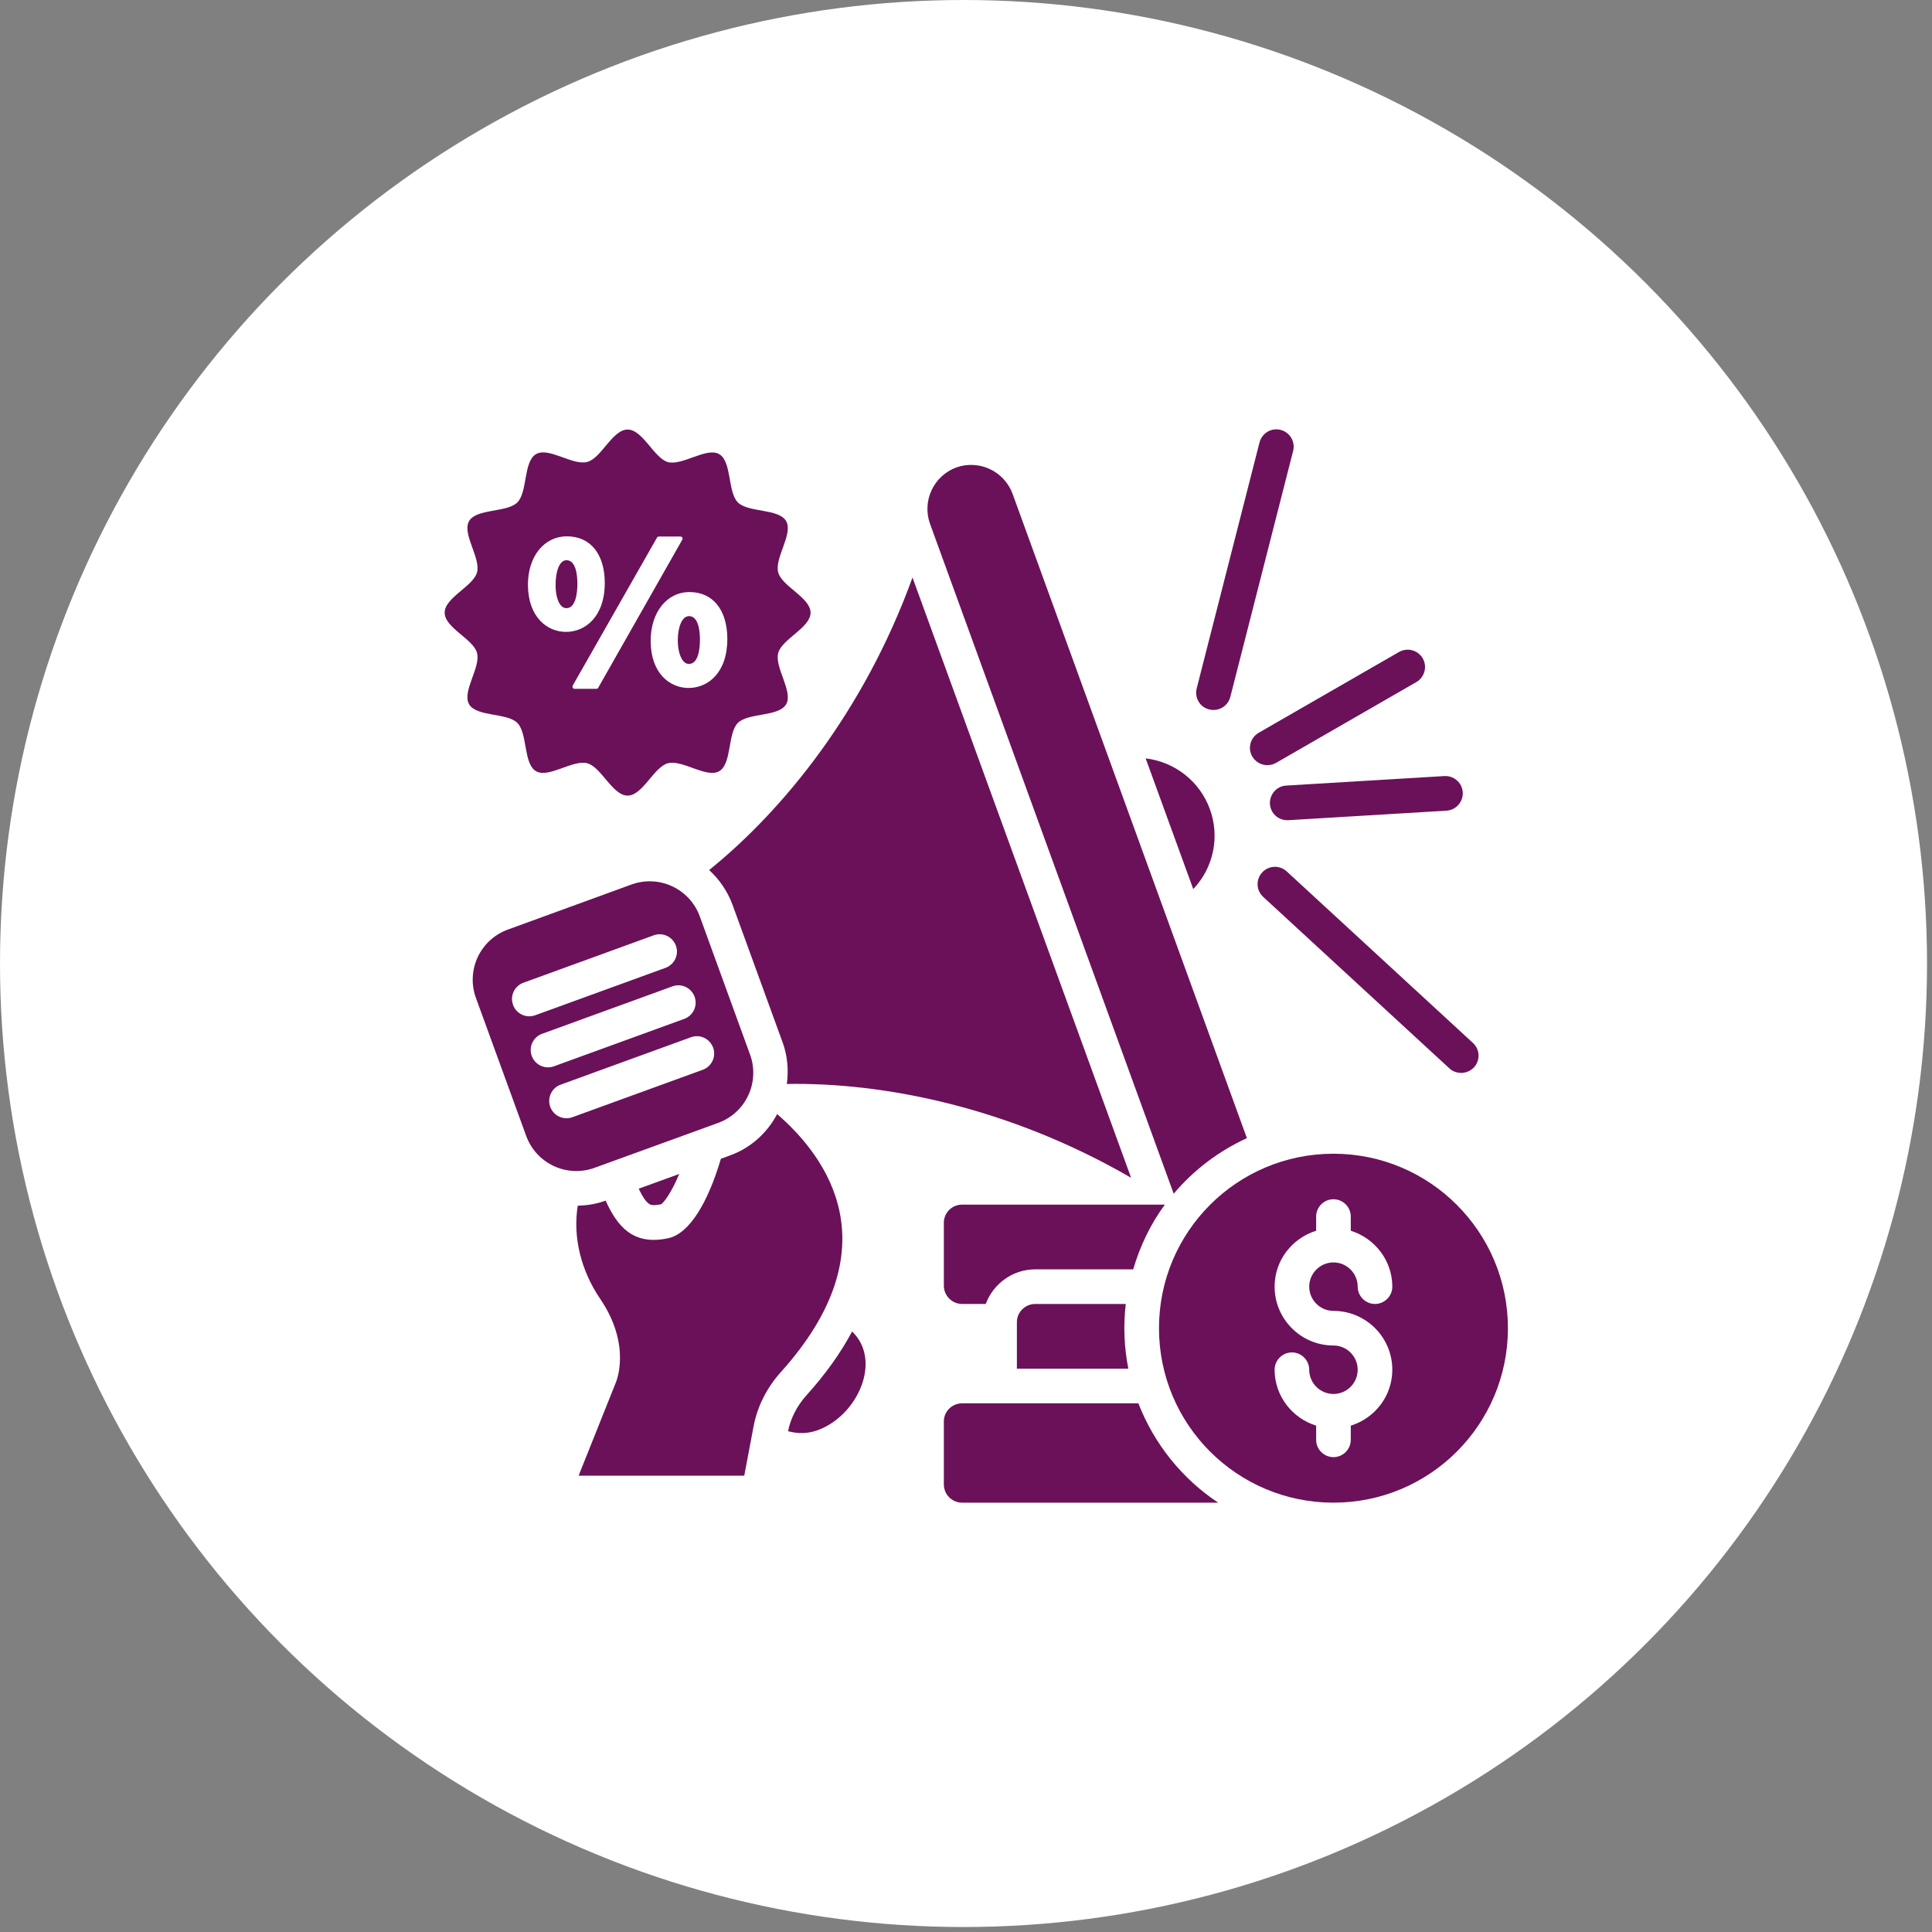 <svg width="126" height="126" viewBox="0 0 126 126" fill="none" xmlns="http://www.w3.org/2000/svg">
<rect x="0" y="0" width="126" height="126" fill="#808080" stroke="none"/>
<circle cx="62.838" cy="62.838" r="62.838" fill="white"/>
<path d="M78.905 52.769C78.582 51.883 78.019 51.105 77.279 50.521C76.54 49.937 75.653 49.57 74.717 49.461L77.821 57.984C78.47 57.302 78.916 56.452 79.107 55.531C79.299 54.609 79.228 53.652 78.905 52.769ZM78.859 46.267C79.15 46.341 79.458 46.297 79.716 46.145C79.974 45.993 80.162 45.744 80.237 45.454L84.334 29.413C84.492 28.804 84.12 28.194 83.522 28.036C82.912 27.878 82.302 28.251 82.144 28.849L78.047 44.889C77.889 45.499 78.25 46.12 78.859 46.267ZM82.314 56.9C82.213 57.009 82.135 57.136 82.085 57.275C82.034 57.414 82.011 57.562 82.017 57.71C82.023 57.858 82.059 58.003 82.121 58.137C82.184 58.271 82.272 58.392 82.381 58.492L94.527 69.678C94.742 69.881 95.024 69.972 95.295 69.972C95.6 69.972 95.904 69.847 96.13 69.61C96.231 69.502 96.308 69.374 96.359 69.235C96.41 69.096 96.433 68.948 96.427 68.801C96.421 68.653 96.385 68.507 96.323 68.373C96.26 68.239 96.172 68.119 96.063 68.019L83.917 56.832C83.807 56.731 83.679 56.652 83.539 56.6C83.399 56.549 83.25 56.526 83.101 56.532C82.952 56.538 82.806 56.574 82.671 56.637C82.535 56.7 82.414 56.79 82.314 56.9ZM82.822 52.43C82.856 53.028 83.352 53.491 83.951 53.491H84.018L94.335 52.87C94.956 52.836 95.43 52.294 95.397 51.674C95.363 51.053 94.821 50.579 94.2 50.613L83.883 51.233C83.262 51.267 82.788 51.809 82.822 52.43ZM81.67 49.337C81.885 49.698 82.257 49.901 82.652 49.901C82.844 49.901 83.036 49.856 83.217 49.755L92.371 44.483C92.913 44.167 93.094 43.478 92.789 42.937C92.638 42.678 92.391 42.489 92.102 42.41C91.812 42.332 91.504 42.371 91.243 42.519L82.088 47.791C81.546 48.107 81.354 48.795 81.67 49.337ZM46.835 73.234C47.266 73.078 47.661 72.838 47.999 72.528C48.337 72.219 48.61 71.846 48.803 71.43C48.996 71.015 49.105 70.566 49.124 70.108C49.142 69.65 49.071 69.194 48.912 68.764L45.639 59.767C45.483 59.337 45.243 58.941 44.933 58.603C44.624 58.266 44.251 57.993 43.835 57.8C43.42 57.607 42.971 57.498 42.513 57.479C42.055 57.46 41.598 57.532 41.169 57.69L33.12 60.625C32.69 60.781 32.294 61.021 31.956 61.331C31.619 61.64 31.346 62.013 31.153 62.428C30.96 62.844 30.851 63.293 30.832 63.751C30.813 64.209 30.885 64.665 31.043 65.095L34.317 74.081C34.473 74.511 34.713 74.907 35.022 75.244C35.331 75.582 35.705 75.855 36.12 76.048C36.535 76.241 36.985 76.35 37.443 76.369C37.9 76.388 38.357 76.316 38.787 76.157L46.835 73.234ZM33.459 65.535C33.408 65.396 33.386 65.248 33.392 65.1C33.399 64.952 33.435 64.807 33.498 64.672C33.56 64.538 33.649 64.418 33.759 64.318C33.868 64.218 33.997 64.141 34.136 64.091L42.636 60.998C43.223 60.783 43.866 61.088 44.081 61.675C44.295 62.262 43.991 62.905 43.404 63.12L34.904 66.213C34.764 66.263 34.616 66.286 34.468 66.279C34.32 66.273 34.175 66.237 34.041 66.174C33.906 66.111 33.786 66.022 33.686 65.913C33.586 65.803 33.509 65.675 33.459 65.535ZM34.678 68.865C34.627 68.726 34.605 68.578 34.611 68.43C34.618 68.282 34.654 68.137 34.717 68.002C34.78 67.868 34.868 67.748 34.978 67.648C35.087 67.548 35.216 67.471 35.355 67.421L43.855 64.328C44.442 64.113 45.086 64.418 45.3 65.005C45.514 65.592 45.21 66.235 44.623 66.45L36.123 69.543C35.841 69.644 35.531 69.629 35.261 69.502C34.99 69.375 34.78 69.146 34.678 68.865ZM37.331 72.861C37.191 72.912 37.043 72.935 36.895 72.928C36.747 72.921 36.602 72.886 36.468 72.823C36.333 72.76 36.213 72.671 36.113 72.561C36.013 72.452 35.936 72.324 35.886 72.184C35.835 72.045 35.812 71.897 35.819 71.749C35.826 71.601 35.861 71.455 35.925 71.321C35.987 71.187 36.076 71.066 36.186 70.966C36.295 70.867 36.423 70.789 36.563 70.739L45.063 67.646C45.65 67.432 46.293 67.737 46.508 68.324C46.722 68.911 46.417 69.554 45.831 69.769L37.331 72.861ZM74.243 91.521H62.751C62.085 91.521 61.555 92.051 61.555 92.706V96.803C61.555 97.469 62.085 98 62.751 98H79.447C77.099 96.442 75.27 94.173 74.243 91.521ZM34.96 50.297C35.784 50.771 37.353 49.529 38.301 49.777C39.216 50.026 39.95 51.888 40.931 51.888C41.914 51.888 42.647 50.014 43.562 49.777C44.51 49.529 46.068 50.771 46.903 50.297C47.738 49.811 47.445 47.824 48.122 47.147C48.799 46.47 50.786 46.763 51.271 45.928C51.745 45.104 50.504 43.535 50.752 42.587C51.001 41.672 52.863 40.939 52.863 39.957C52.863 38.974 50.989 38.241 50.752 37.327C50.504 36.378 51.745 34.821 51.271 33.985C50.786 33.15 48.799 33.443 48.122 32.766C47.445 32.089 47.738 30.102 46.903 29.617C46.079 29.143 44.51 30.384 43.562 30.136C42.659 29.888 41.925 28.014 40.931 28.014C39.938 28.014 39.216 29.888 38.301 30.125C37.353 30.384 35.784 29.131 34.96 29.617C34.125 30.102 34.418 32.078 33.741 32.766C33.064 33.443 31.077 33.15 30.592 33.985C30.117 34.809 31.359 36.378 31.111 37.327C30.863 38.241 29 38.974 29 39.957C29 40.95 30.874 41.672 31.111 42.587C31.359 43.535 30.117 45.093 30.592 45.928C31.077 46.763 33.064 46.47 33.741 47.147C34.418 47.836 34.125 49.811 34.96 50.297ZM47.434 41.672C47.434 43.885 46.169 44.867 44.905 44.867C43.686 44.867 42.444 43.919 42.433 41.808C42.433 39.934 43.483 38.613 44.973 38.613C46.496 38.613 47.434 39.787 47.434 41.672ZM42.85 35.058C42.873 35.012 42.918 34.99 42.975 34.99H44.374C44.419 34.99 44.476 35.012 44.499 35.058C44.521 35.103 44.521 35.159 44.499 35.193L39.013 44.856C38.99 44.901 38.945 44.923 38.888 44.923H37.477C37.432 44.923 37.376 44.901 37.353 44.856C37.331 44.81 37.331 44.754 37.353 44.709L42.85 35.058ZM36.981 34.979C38.505 34.979 39.441 36.141 39.441 38.015C39.441 40.227 38.166 41.21 36.913 41.21C35.694 41.21 34.441 40.261 34.43 38.139C34.43 36.288 35.479 34.979 36.981 34.979Z" fill="#6B1159"/>
<path d="M44.938 43.298C45.581 43.298 45.649 42.192 45.649 41.718C45.649 41.255 45.581 40.182 44.938 40.182C44.441 40.182 44.204 40.995 44.204 41.74C44.204 42.372 44.351 42.892 44.588 43.14C44.701 43.264 44.803 43.298 44.938 43.298ZM36.946 39.663C37.578 39.663 37.657 38.557 37.657 38.072C37.657 37.609 37.59 36.536 36.946 36.536C36.45 36.536 36.235 37.349 36.235 38.117C36.224 38.737 36.37 39.268 36.596 39.505C36.709 39.618 36.811 39.663 36.946 39.663ZM76.545 77.851C77.843 76.316 79.468 75.074 81.32 74.227L66.036 32.202C65.773 31.491 65.24 30.912 64.553 30.591C63.867 30.27 63.081 30.232 62.367 30.486C61.656 30.749 61.077 31.281 60.756 31.968C60.435 32.655 60.397 33.44 60.651 34.155L76.545 77.851ZM46.248 56.742C46.927 57.363 47.45 58.137 47.771 59L51.045 67.996C51.372 68.888 51.429 69.814 51.316 70.694C57.536 70.581 65.765 72.173 73.768 76.812L59.511 37.665C56.362 46.357 51.09 52.836 46.248 56.742ZM50.684 72.658C50.04 73.866 48.99 74.859 47.602 75.356L47.015 75.571C46.18 78.393 44.983 80.447 43.584 80.752C41.247 81.26 40.242 79.928 39.497 78.302C38.91 78.517 38.301 78.618 37.68 78.63C37.341 80.718 37.917 82.908 39.147 84.714C41.224 87.773 40.163 90.166 40.163 90.166L37.736 96.239H48.539L49.149 93.011C49.397 91.701 50.029 90.482 50.921 89.489C58.224 81.373 53.957 75.492 50.684 72.658ZM52.603 90.99C51.982 91.679 51.564 92.491 51.395 93.338C52.016 93.507 52.659 93.519 53.336 93.27C55.955 92.311 57.536 88.71 55.572 86.836C54.838 88.213 53.856 89.602 52.603 90.99Z" fill="#6B1159"/>
<path d="M42.648 78.596C42.783 78.596 42.941 78.573 43.122 78.539C43.235 78.472 43.731 77.918 44.296 76.564L41.654 77.523C42.162 78.584 42.422 78.596 42.648 78.596ZM86.965 75.243C80.677 75.243 75.586 80.334 75.586 86.622C75.586 92.909 80.677 98 86.965 98C93.252 98 98.343 92.909 98.343 86.622C98.343 80.345 93.252 75.243 86.965 75.243ZM86.965 85.493C89.076 85.493 90.803 87.209 90.803 89.331C90.803 91.046 89.663 92.491 88.094 92.977V93.902C88.094 94.523 87.586 95.031 86.965 95.031C86.344 95.031 85.836 94.523 85.836 93.902V92.977C84.278 92.491 83.127 91.046 83.127 89.331C83.127 88.71 83.635 88.202 84.256 88.202C84.876 88.202 85.384 88.71 85.384 89.331C85.384 90.2 86.096 90.911 86.965 90.911C87.834 90.911 88.545 90.2 88.545 89.331C88.545 88.462 87.834 87.75 86.965 87.75C84.854 87.75 83.127 86.035 83.127 83.912C83.127 82.197 84.267 80.752 85.836 80.266V79.341C85.836 78.72 86.344 78.212 86.965 78.212C87.586 78.212 88.094 78.72 88.094 79.341V80.266C89.651 80.752 90.803 82.197 90.803 83.912C90.803 84.533 90.295 85.041 89.674 85.041C89.053 85.041 88.545 84.533 88.545 83.912C88.545 83.043 87.834 82.332 86.965 82.332C86.096 82.332 85.384 83.043 85.384 83.912C85.384 84.782 86.096 85.493 86.965 85.493ZM67.515 85.041C66.861 85.041 66.319 85.572 66.319 86.227V89.263H73.588C73.312 87.873 73.255 86.449 73.419 85.041H67.515ZM75.97 78.562H62.752C62.086 78.562 61.555 79.092 61.555 79.747V83.845C61.555 84.499 62.086 85.041 62.752 85.041H64.287C64.772 83.732 66.037 82.784 67.515 82.784H73.904C74.356 81.248 75.044 79.815 75.97 78.562Z" fill="#6B1159"/>
</svg>
